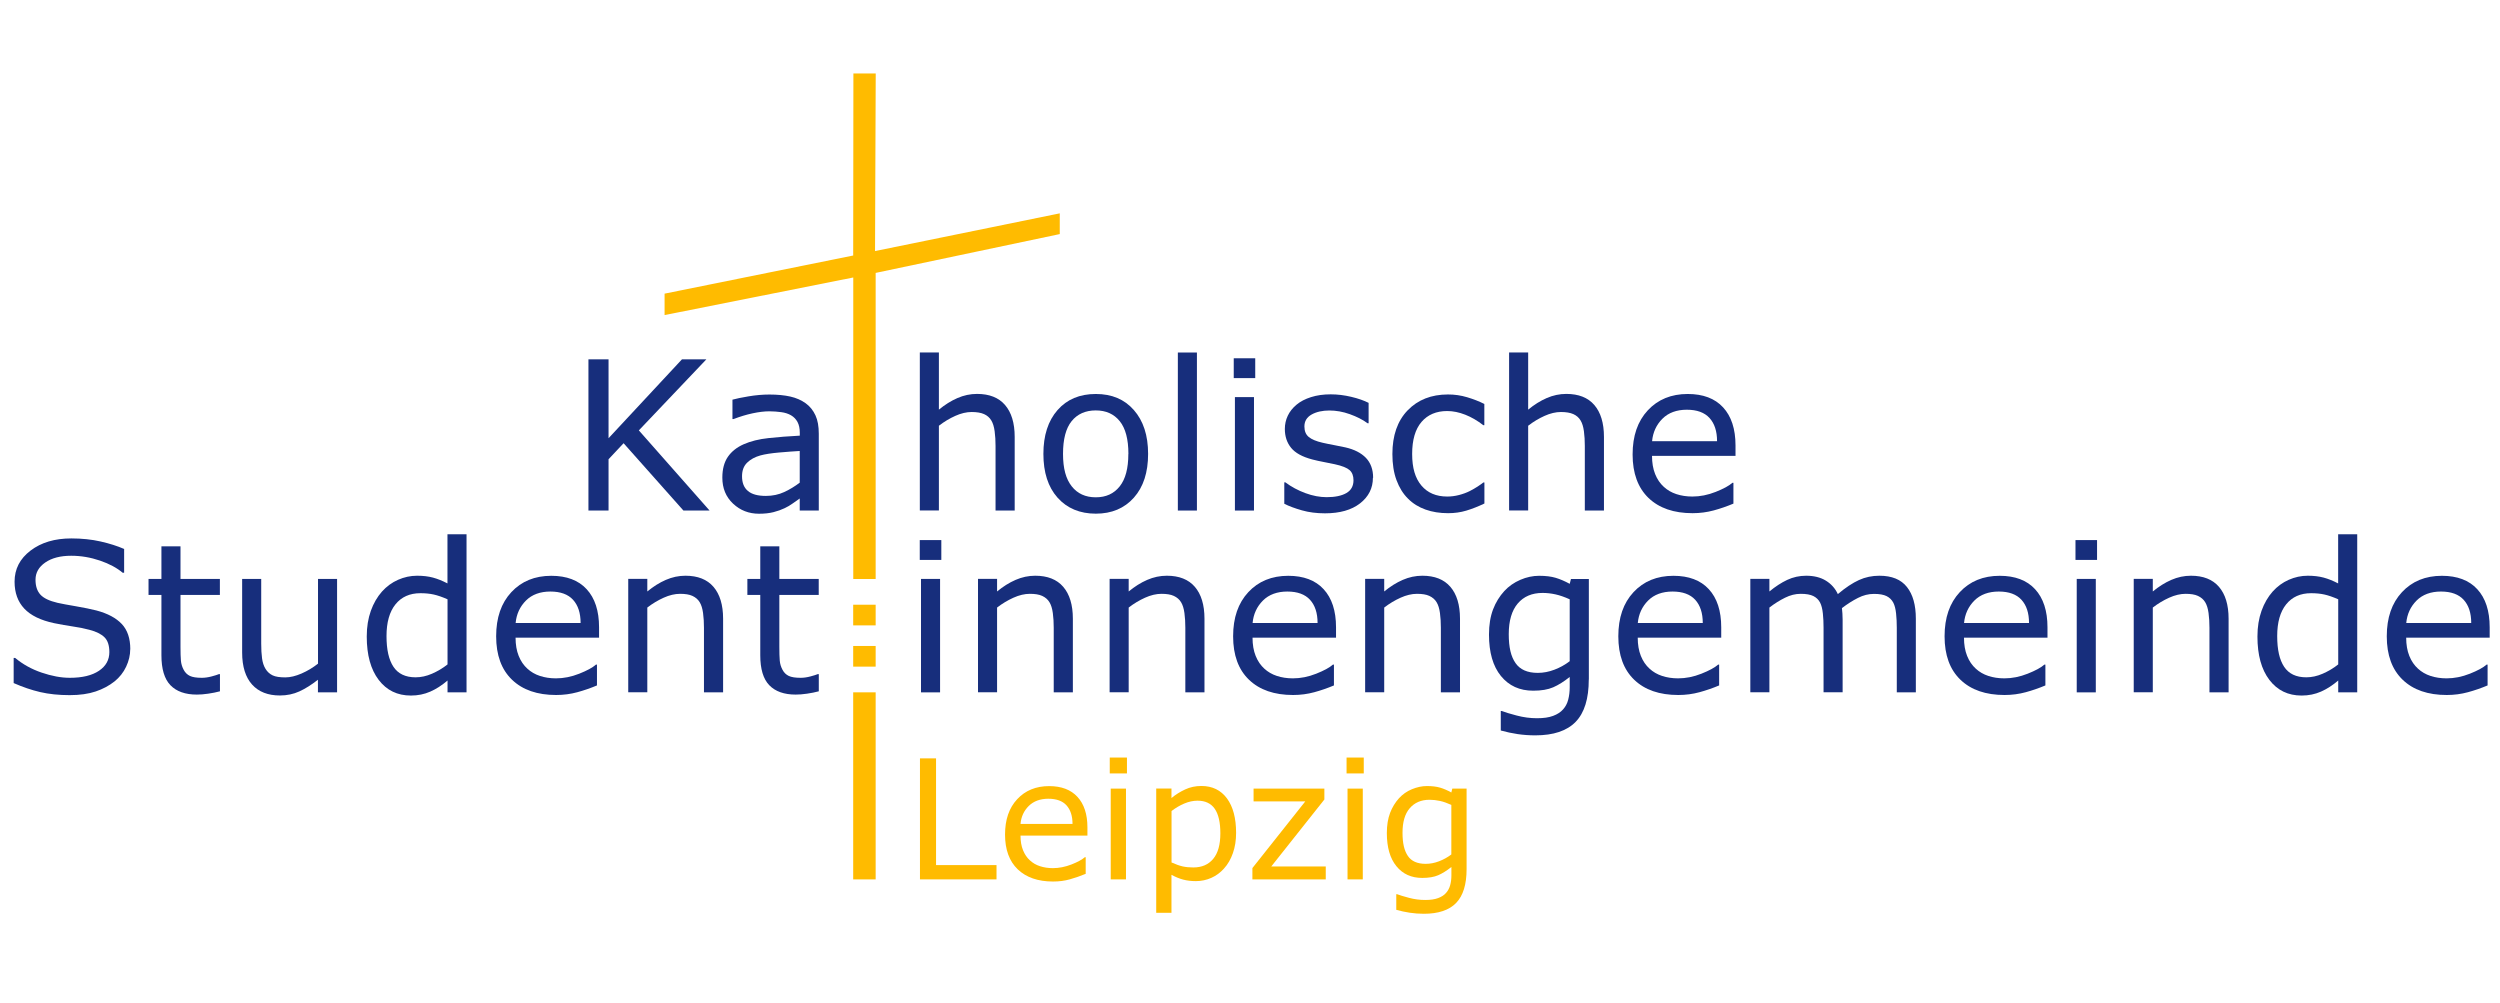 <?xml version="1.0" encoding="UTF-8"?><svg width="299px" height="120px" id="a" xmlns="http://www.w3.org/2000/svg" viewBox="0 0 360.53 123.5"><defs><style>.b{fill:#fb0;}.c{fill:#172e7c;}</style></defs><g><path class="c" d="M102.32,63.03h-3.76l-8.63-9.71-2.17,2.31v7.4h-2.9v-21.81h2.9v11.38l10.59-11.38h3.52l-9.74,10.25,10.2,11.56Z"/><path class="c" d="M118.07,63.03h-2.74v-1.74c-.24,.17-.57,.4-.99,.7-.42,.3-.82,.53-1.21,.71-.46,.22-.99,.41-1.58,.56s-1.29,.23-2.09,.23c-1.47,0-2.72-.49-3.75-1.46s-1.54-2.22-1.54-3.74c0-1.24,.27-2.24,.8-3.01s1.29-1.37,2.28-1.81c1-.44,2.19-.74,3.59-.89s2.9-.27,4.5-.35v-.42c0-.62-.11-1.14-.33-1.55s-.53-.73-.94-.97c-.39-.22-.86-.38-1.41-.45s-1.12-.12-1.71-.12c-.72,0-1.53,.1-2.42,.29s-1.81,.47-2.75,.83h-.15v-2.8c.54-.15,1.31-.31,2.33-.48s2.02-.26,3-.26c1.15,0,2.16,.1,3.01,.29s1.59,.52,2.22,.97c.62,.45,1.08,1.03,1.41,1.74s.48,1.6,.48,2.65v11.1Zm-2.74-4.03v-4.56c-.84,.05-1.83,.12-2.97,.22s-2.04,.24-2.7,.42c-.79,.22-1.43,.57-1.92,1.05s-.73,1.13-.73,1.96c0,.94,.28,1.64,.85,2.12s1.43,.71,2.59,.71c.97,0,1.85-.19,2.65-.56s1.54-.83,2.23-1.35Z"/><path class="c" d="M146.32,63.03h-2.75v-9.32c0-.75-.04-1.46-.13-2.12s-.25-1.17-.48-1.55c-.24-.41-.6-.72-1.05-.92s-1.05-.3-1.79-.3-1.54,.19-2.36,.56-1.61,.84-2.36,1.42v12.22h-2.75v-22.79h2.75v8.25c.86-.71,1.75-1.27,2.67-1.67s1.86-.6,2.83-.6c1.77,0,3.12,.53,4.04,1.6s1.39,2.6,1.39,4.6v10.62Z"/><path class="c" d="M165.57,54.86c0,2.67-.68,4.77-2.05,6.31s-3.2,2.31-5.49,2.31-4.15-.77-5.52-2.31-2.04-3.65-2.04-6.31,.68-4.77,2.04-6.32,3.2-2.32,5.52-2.32,4.13,.77,5.49,2.32,2.05,3.65,2.05,6.32Zm-2.84,0c0-2.12-.42-3.69-1.25-4.72s-1.98-1.55-3.46-1.55-2.65,.52-3.48,1.55-1.24,2.6-1.24,4.72,.42,3.61,1.25,4.67,1.99,1.59,3.47,1.59,2.61-.52,3.45-1.57,1.25-2.61,1.25-4.68Z"/><path class="c" d="M172.61,63.03h-2.75v-22.79h2.75v22.79Z"/><path class="c" d="M181.02,43.93h-3.1v-2.86h3.1v2.86Zm-.18,19.1h-2.75v-16.36h2.75v16.36Z"/><path class="c" d="M197.99,58.31c0,1.49-.62,2.72-1.85,3.68s-2.92,1.44-5.06,1.44c-1.21,0-2.32-.14-3.33-.43s-1.86-.6-2.54-.95v-3.09h.15c.87,.65,1.84,1.17,2.9,1.56s2.08,.58,3.06,.58c1.21,0,2.16-.2,2.84-.59s1.03-1.01,1.03-1.85c0-.64-.19-1.13-.56-1.46s-1.08-.62-2.14-.85c-.39-.09-.9-.19-1.53-.31s-1.2-.24-1.72-.38c-1.44-.38-2.45-.94-3.05-1.68s-.9-1.64-.9-2.72c0-.67,.14-1.31,.42-1.9s.7-1.13,1.27-1.6c.55-.46,1.24-.82,2.09-1.09s1.79-.4,2.83-.4c.98,0,1.96,.12,2.97,.36s1.83,.53,2.5,.87v2.94h-.15c-.7-.52-1.56-.95-2.56-1.31s-1.99-.53-2.96-.53-1.86,.19-2.55,.58-1.04,.96-1.04,1.72c0,.67,.21,1.18,.63,1.52,.41,.34,1.07,.62,1.99,.83,.51,.12,1.08,.23,1.71,.35s1.16,.22,1.58,.32c1.28,.29,2.27,.8,2.96,1.51,.69,.72,1.04,1.68,1.04,2.87Z"/><path class="c" d="M214.08,62.01c-.92,.44-1.79,.78-2.62,1.03s-1.7,.37-2.63,.37c-1.18,0-2.27-.17-3.25-.52s-1.83-.87-2.53-1.58c-.71-.7-1.26-1.59-1.66-2.67s-.59-2.33-.59-3.76c0-2.68,.73-4.78,2.2-6.3s3.41-2.29,5.82-2.29c.94,0,1.86,.13,2.76,.4s1.73,.59,2.48,.97v3.06h-.15c-.84-.65-1.71-1.16-2.6-1.51s-1.76-.53-2.61-.53c-1.56,0-2.8,.52-3.7,1.57s-1.35,2.59-1.35,4.62,.44,3.49,1.33,4.55,2.13,1.59,3.73,1.59c.56,0,1.12-.07,1.7-.22s1.09-.34,1.55-.57c.4-.21,.78-.42,1.13-.65s.63-.43,.83-.59h.15v3.03Z"/><path class="c" d="M231.3,63.03h-2.75v-9.32c0-.75-.04-1.46-.13-2.12s-.25-1.17-.48-1.55c-.24-.41-.6-.72-1.05-.92s-1.05-.3-1.79-.3-1.54,.19-2.36,.56-1.61,.84-2.36,1.42v12.22h-2.75v-22.79h2.75v8.25c.86-.71,1.75-1.27,2.67-1.67s1.86-.6,2.83-.6c1.77,0,3.12,.53,4.04,1.6s1.39,2.6,1.39,4.6v10.62Z"/><path class="c" d="M250.3,55.14h-12.06c0,1.01,.15,1.88,.45,2.63s.72,1.36,1.25,1.84c.51,.47,1.11,.82,1.81,1.05s1.47,.35,2.31,.35c1.11,0,2.23-.22,3.36-.67s1.93-.88,2.41-1.31h.15v3c-.93,.39-1.88,.72-2.84,.98s-1.98,.4-3.05,.4c-2.71,0-4.83-.73-6.36-2.2-1.52-1.47-2.29-3.56-2.29-6.26s.73-4.8,2.19-6.37,3.38-2.36,5.76-2.36c2.21,0,3.91,.64,5.1,1.93s1.79,3.12,1.79,5.49v1.49Zm-2.68-2.11c0-1.45-.37-2.56-1.09-3.35s-1.81-1.19-3.27-1.19-2.65,.43-3.52,1.3-1.37,1.95-1.49,3.24h9.38Z"/></g><g><path class="c" d="M18.78,83.03c0,.85-.2,1.69-.59,2.52s-.95,1.53-1.66,2.11c-.78,.62-1.69,1.11-2.73,1.46s-2.29,.53-3.76,.53c-1.57,0-2.99-.15-4.24-.44s-2.53-.73-3.83-1.3v-3.63h.21c1.1,.92,2.38,1.63,3.82,2.12s2.8,.75,4.07,.75c1.8,0,3.2-.34,4.2-1.01s1.5-1.57,1.5-2.7c0-.97-.24-1.68-.71-2.14s-1.19-.82-2.16-1.07c-.73-.2-1.53-.36-2.38-.48s-1.76-.29-2.72-.48c-1.93-.41-3.37-1.11-4.3-2.1s-1.4-2.28-1.4-3.88c0-1.83,.77-3.32,2.31-4.49s3.5-1.75,5.87-1.75c1.53,0,2.94,.15,4.22,.44s2.41,.65,3.4,1.08v3.43h-.21c-.83-.7-1.92-1.29-3.27-1.75s-2.74-.7-4.15-.7c-1.55,0-2.8,.32-3.74,.97s-1.41,1.47-1.41,2.49c0,.91,.23,1.62,.7,2.14s1.29,.91,2.48,1.19c.62,.14,1.51,.3,2.67,.5s2.13,.4,2.93,.6c1.62,.43,2.84,1.08,3.66,1.95s1.23,2.08,1.23,3.65Z"/><path class="c" d="M31.71,89.1c-.52,.14-1.08,.25-1.69,.34s-1.15,.13-1.63,.13c-1.67,0-2.94-.45-3.81-1.35s-1.3-2.34-1.3-4.32v-8.7h-1.86v-2.31h1.86v-4.7h2.75v4.7h5.68v2.31h-5.68v7.46c0,.86,.02,1.53,.06,2.01s.18,.93,.41,1.35c.21,.39,.51,.68,.89,.86s.95,.27,1.72,.27c.45,0,.92-.07,1.41-.2s.84-.24,1.05-.33h.15v2.48Z"/><path class="c" d="M48.6,89.25h-2.75v-1.82c-.93,.73-1.82,1.29-2.67,1.68s-1.79,.59-2.81,.59c-1.72,0-3.06-.52-4.01-1.57s-1.44-2.59-1.44-4.62v-10.62h2.75v9.32c0,.83,.04,1.54,.12,2.13s.24,1.1,.5,1.52c.26,.43,.61,.74,1.03,.94s1.03,.29,1.83,.29c.71,0,1.49-.19,2.34-.56s1.63-.84,2.37-1.42v-12.22h2.75v16.36Z"/><path class="c" d="M67.29,89.25h-2.75v-1.71c-.79,.68-1.62,1.22-2.48,1.6s-1.79,.57-2.8,.57c-1.95,0-3.5-.75-4.65-2.26s-1.72-3.59-1.72-6.25c0-1.39,.2-2.62,.59-3.71s.93-2.01,1.6-2.77c.66-.74,1.44-1.31,2.32-1.7s1.8-.59,2.75-.59c.86,0,1.62,.09,2.29,.27s1.36,.46,2.09,.84v-7.09h2.75v22.79Zm-2.75-4.03v-9.39c-.74-.33-1.41-.56-1.99-.69s-1.23-.19-1.92-.19c-1.54,0-2.74,.54-3.6,1.61s-1.29,2.6-1.29,4.57,.33,3.42,1,4.43,1.73,1.52,3.19,1.52c.78,0,1.57-.17,2.37-.52s1.55-.79,2.24-1.34Z"/><path class="c" d="M86.41,81.36h-12.06c0,1.01,.15,1.88,.45,2.63s.72,1.36,1.25,1.84c.51,.47,1.11,.82,1.81,1.05s1.47,.35,2.31,.35c1.11,0,2.23-.22,3.36-.67s1.93-.88,2.41-1.31h.15v3c-.93,.39-1.88,.72-2.84,.98s-1.98,.4-3.05,.4c-2.71,0-4.83-.73-6.36-2.2s-2.29-3.56-2.29-6.26,.73-4.8,2.19-6.37,3.38-2.36,5.76-2.36c2.21,0,3.91,.64,5.1,1.93s1.79,3.12,1.79,5.49v1.49Zm-2.68-2.11c0-1.45-.37-2.56-1.09-3.35s-1.81-1.19-3.27-1.19-2.65,.43-3.52,1.3-1.37,1.95-1.49,3.24h9.38Z"/><path class="c" d="M104.27,89.25h-2.75v-9.32c0-.75-.04-1.46-.13-2.12s-.25-1.17-.48-1.55c-.24-.41-.6-.71-1.05-.92s-1.05-.3-1.79-.3-1.54,.19-2.36,.56-1.61,.84-2.36,1.42v12.22h-2.75v-16.36h2.75v1.82c.86-.71,1.75-1.27,2.67-1.67s1.86-.6,2.83-.6c1.77,0,3.12,.53,4.04,1.6s1.39,2.6,1.39,4.6v10.62Z"/><path class="c" d="M118.07,89.1c-.52,.14-1.08,.25-1.69,.34s-1.15,.13-1.63,.13c-1.67,0-2.94-.45-3.81-1.35s-1.3-2.34-1.3-4.32v-8.7h-1.86v-2.31h1.86v-4.7h2.75v4.7h5.68v2.31h-5.68v7.46c0,.86,.02,1.53,.06,2.01s.18,.93,.41,1.35c.21,.39,.51,.68,.89,.86s.95,.27,1.72,.27c.45,0,.92-.07,1.41-.2s.84-.24,1.05-.33h.15v2.48Z"/><path class="c" d="M135.75,70.15h-3.11v-2.86h3.11v2.86Zm-.18,19.1h-2.75v-16.36h2.75v16.36Z"/><path class="c" d="M154.71,89.25h-2.75v-9.32c0-.75-.04-1.46-.13-2.12s-.25-1.17-.48-1.55c-.24-.41-.6-.71-1.05-.92s-1.05-.3-1.79-.3-1.54,.19-2.36,.56-1.61,.84-2.36,1.42v12.22h-2.75v-16.36h2.75v1.82c.86-.71,1.75-1.27,2.67-1.67s1.86-.6,2.83-.6c1.77,0,3.12,.53,4.04,1.6s1.39,2.6,1.39,4.6v10.62Z"/><path class="c" d="M173.69,89.25h-2.75v-9.32c0-.75-.04-1.46-.13-2.12s-.25-1.17-.48-1.55c-.24-.41-.6-.71-1.05-.92s-1.05-.3-1.79-.3-1.54,.19-2.36,.56-1.61,.84-2.36,1.42v12.22h-2.75v-16.36h2.75v1.82c.86-.71,1.75-1.27,2.67-1.67s1.86-.6,2.83-.6c1.77,0,3.12,.53,4.04,1.6s1.39,2.6,1.39,4.6v10.62Z"/><path class="c" d="M192.69,81.36h-12.06c0,1.01,.15,1.88,.45,2.63s.72,1.36,1.25,1.84c.51,.47,1.11,.82,1.81,1.05s1.47,.35,2.31,.35c1.11,0,2.23-.22,3.36-.67s1.93-.88,2.41-1.31h.15v3c-.93,.39-1.88,.72-2.84,.98s-1.98,.4-3.05,.4c-2.71,0-4.83-.73-6.36-2.2s-2.29-3.56-2.29-6.26,.73-4.8,2.19-6.37c1.46-1.57,3.38-2.36,5.76-2.36,2.21,0,3.91,.64,5.1,1.93s1.79,3.12,1.79,5.49v1.49Zm-2.68-2.11c0-1.45-.37-2.56-1.09-3.35s-1.81-1.19-3.27-1.19-2.65,.43-3.52,1.3-1.37,1.95-1.49,3.24h9.38Z"/><path class="c" d="M210.54,89.25h-2.75v-9.32c0-.75-.04-1.46-.13-2.12s-.25-1.17-.48-1.55c-.24-.41-.6-.71-1.05-.92s-1.05-.3-1.79-.3-1.54,.19-2.36,.56-1.61,.84-2.36,1.42v12.22h-2.75v-16.36h2.75v1.82c.86-.71,1.75-1.27,2.67-1.67s1.86-.6,2.83-.6c1.77,0,3.12,.53,4.04,1.6s1.39,2.6,1.39,4.6v10.62Z"/><path class="c" d="M229.12,87.39c0,2.77-.63,4.81-1.89,6.11s-3.2,1.95-5.82,1.95c-.87,0-1.72-.06-2.54-.18s-1.64-.3-2.44-.52v-2.81h.15c.45,.18,1.16,.39,2.14,.65s1.95,.39,2.93,.39,1.71-.11,2.33-.34,1.09-.54,1.44-.94c.34-.38,.59-.84,.73-1.38s.22-1.14,.22-1.8v-1.49c-.83,.66-1.62,1.16-2.38,1.49s-1.72,.49-2.89,.49c-1.95,0-3.5-.71-4.65-2.12s-1.72-3.4-1.72-5.97c0-1.41,.2-2.62,.59-3.64s.94-1.9,1.62-2.64c.63-.69,1.41-1.23,2.31-1.62s1.81-.58,2.71-.58c.95,0,1.74,.1,2.38,.29s1.32,.48,2.03,.87l.18-.7h2.58v14.5Zm-2.75-2.64v-8.92c-.73-.33-1.41-.57-2.04-.71s-1.26-.21-1.88-.21c-1.51,0-2.71,.51-3.57,1.52s-1.3,2.49-1.3,4.42,.32,3.23,.97,4.17,1.71,1.42,3.21,1.42c.8,0,1.6-.15,2.41-.46s1.55-.72,2.22-1.24Z"/><path class="c" d="M248.24,81.36h-12.06c0,1.01,.15,1.88,.45,2.63s.72,1.36,1.25,1.84c.51,.47,1.11,.82,1.81,1.05s1.47,.35,2.31,.35c1.11,0,2.23-.22,3.36-.67s1.93-.88,2.41-1.31h.15v3c-.93,.39-1.88,.72-2.84,.98s-1.98,.4-3.05,.4c-2.71,0-4.83-.73-6.36-2.2s-2.29-3.56-2.29-6.26,.73-4.8,2.19-6.37,3.38-2.36,5.76-2.36c2.21,0,3.91,.64,5.1,1.93s1.79,3.12,1.79,5.49v1.49Zm-2.68-2.11c0-1.45-.37-2.56-1.09-3.35s-1.81-1.19-3.27-1.19-2.65,.43-3.52,1.3-1.37,1.95-1.49,3.24h9.38Z"/><path class="c" d="M276.29,89.25h-2.75v-9.32c0-.7-.03-1.38-.1-2.04s-.2-1.18-.4-1.57c-.22-.42-.55-.74-.97-.95s-1.03-.32-1.82-.32-1.54,.19-2.31,.58-1.54,.88-2.31,1.47c.03,.22,.05,.49,.07,.78s.03,.59,.03,.89v10.47h-2.75v-9.32c0-.72-.03-1.41-.1-2.06s-.2-1.17-.4-1.56c-.22-.42-.55-.73-.97-.94s-1.03-.32-1.82-.32-1.51,.19-2.26,.56-1.51,.84-2.26,1.42v12.22h-2.75v-16.36h2.75v1.82c.86-.71,1.72-1.27,2.57-1.67s1.77-.6,2.73-.6c1.11,0,2.06,.23,2.83,.7s1.36,1.12,1.74,1.95c1.11-.94,2.13-1.61,3.05-2.03s1.9-.62,2.94-.62c1.8,0,3.12,.54,3.98,1.63s1.28,2.61,1.28,4.56v10.62Z"/><path class="c" d="M295.29,81.36h-12.06c0,1.01,.15,1.88,.45,2.63s.72,1.36,1.25,1.84c.51,.47,1.11,.82,1.81,1.05s1.47,.35,2.31,.35c1.11,0,2.23-.22,3.36-.67s1.93-.88,2.41-1.31h.15v3c-.93,.39-1.88,.72-2.84,.98s-1.98,.4-3.05,.4c-2.71,0-4.83-.73-6.36-2.2s-2.29-3.56-2.29-6.26,.73-4.8,2.19-6.37,3.38-2.36,5.76-2.36c2.21,0,3.91,.64,5.1,1.93s1.79,3.12,1.79,5.49v1.49Zm-2.68-2.11c0-1.45-.37-2.56-1.09-3.35s-1.81-1.19-3.27-1.19-2.65,.43-3.52,1.3-1.37,1.95-1.49,3.24h9.38Z"/><path class="c" d="M302.42,70.15h-3.11v-2.86h3.11v2.86Zm-.18,19.1h-2.75v-16.36h2.75v16.36Z"/><path class="c" d="M321.38,89.25h-2.75v-9.32c0-.75-.04-1.46-.13-2.12s-.25-1.17-.48-1.55c-.24-.41-.6-.71-1.05-.92s-1.05-.3-1.79-.3-1.54,.19-2.36,.56-1.61,.84-2.36,1.42v12.22h-2.75v-16.36h2.75v1.82c.86-.71,1.75-1.27,2.67-1.67s1.86-.6,2.83-.6c1.77,0,3.12,.53,4.04,1.6s1.39,2.6,1.39,4.6v10.62Z"/><path class="c" d="M339.95,89.25h-2.75v-1.71c-.79,.68-1.62,1.22-2.48,1.6s-1.79,.57-2.8,.57c-1.95,0-3.5-.75-4.65-2.26s-1.72-3.59-1.72-6.25c0-1.39,.2-2.62,.59-3.71s.93-2.01,1.6-2.77c.66-.74,1.44-1.31,2.32-1.7s1.8-.59,2.75-.59c.86,0,1.62,.09,2.29,.27s1.36,.46,2.09,.84v-7.09h2.75v22.79Zm-2.75-4.03v-9.39c-.74-.33-1.41-.56-1.99-.69s-1.23-.19-1.92-.19c-1.54,0-2.74,.54-3.6,1.61s-1.29,2.6-1.29,4.57,.33,3.42,1,4.43,1.73,1.52,3.19,1.52c.78,0,1.57-.17,2.37-.52s1.55-.79,2.24-1.34Z"/><path class="c" d="M359.06,81.36h-12.06c0,1.01,.15,1.88,.45,2.63s.72,1.36,1.25,1.84c.51,.47,1.11,.82,1.81,1.05s1.47,.35,2.31,.35c1.11,0,2.23-.22,3.36-.67s1.93-.88,2.41-1.31h.15v3c-.93,.39-1.88,.72-2.84,.98s-1.98,.4-3.05,.4c-2.71,0-4.83-.73-6.36-2.2s-2.29-3.56-2.29-6.26,.73-4.8,2.19-6.37,3.38-2.36,5.76-2.36c2.21,0,3.91,.64,5.1,1.93s1.79,3.12,1.79,5.49v1.49Zm-2.68-2.11c0-1.45-.37-2.56-1.09-3.35s-1.81-1.19-3.27-1.19-2.65,.43-3.52,1.3-1.37,1.95-1.49,3.24h9.38Z"/></g><g><path class="b" d="M143.71,116.22h-11.04v-17.45h2.32v15.39h8.72v2.06Z"/><path class="b" d="M156.81,109.91h-9.64c0,.8,.12,1.51,.36,2.1s.57,1.09,1,1.47c.41,.38,.89,.66,1.45,.84s1.17,.28,1.85,.28c.89,0,1.79-.18,2.69-.53s1.54-.71,1.93-1.05h.12v2.4c-.74,.31-1.5,.57-2.27,.79s-1.59,.32-2.44,.32c-2.17,0-3.87-.59-5.09-1.76s-1.83-2.85-1.83-5.01,.58-3.84,1.75-5.1,2.71-1.89,4.61-1.89c1.77,0,3.13,.52,4.08,1.55s1.44,2.5,1.44,4.39v1.2Zm-2.14-1.69c0-1.16-.3-2.05-.87-2.68s-1.45-.95-2.62-.95-2.12,.35-2.82,1.04-1.1,1.56-1.19,2.59h7.5Z"/><path class="b" d="M162.52,100.94h-2.48v-2.29h2.48v2.29Zm-.14,15.28h-2.2v-13.09h2.2v13.09Z"/><path class="b" d="M178.26,109.52c0,1.06-.15,2.03-.46,2.91s-.73,1.62-1.29,2.23c-.52,.58-1.12,1.03-1.82,1.34s-1.44,.47-2.22,.47c-.68,0-1.29-.07-1.85-.22s-1.11-.38-1.68-.69v5.48h-2.2v-17.92h2.2v1.37c.59-.49,1.24-.9,1.97-1.24s1.51-.5,2.34-.5c1.58,0,2.81,.6,3.69,1.79s1.32,2.85,1.32,4.96Zm-2.27,.06c0-1.58-.27-2.76-.81-3.54s-1.37-1.17-2.48-1.17c-.63,0-1.27,.14-1.91,.41s-1.25,.63-1.84,1.08v7.42c.62,.28,1.16,.47,1.61,.57s.96,.15,1.53,.15c1.23,0,2.18-.41,2.87-1.24s1.03-2.05,1.03-3.68Z"/><path class="b" d="M191.18,116.22h-10.57v-1.63l7.63-9.62h-7.46v-1.84h10.21v1.57l-7.66,9.66h7.86v1.86Z"/><path class="b" d="M196.67,100.94h-2.48v-2.29h2.48v2.29Zm-.14,15.28h-2.2v-13.09h2.2v13.09Z"/><path class="b" d="M211.5,114.73c0,2.22-.5,3.85-1.51,4.89s-2.56,1.56-4.65,1.56c-.7,0-1.37-.05-2.03-.15s-1.31-.24-1.95-.42v-2.25h.12c.36,.14,.93,.31,1.71,.52s1.56,.31,2.34,.31,1.37-.09,1.86-.27,.88-.43,1.15-.75c.27-.3,.47-.67,.59-1.1s.18-.91,.18-1.44v-1.2c-.66,.53-1.3,.93-1.9,1.19s-1.38,.39-2.31,.39c-1.56,0-2.8-.56-3.72-1.69s-1.38-2.72-1.38-4.78c0-1.12,.16-2.1,.47-2.91s.75-1.52,1.29-2.12c.51-.55,1.12-.99,1.85-1.29s1.45-.46,2.17-.46c.76,0,1.39,.08,1.9,.23s1.05,.38,1.62,.7l.14-.56h2.06v11.6Zm-2.2-2.11v-7.14c-.59-.27-1.13-.46-1.63-.57s-1.01-.17-1.51-.17c-1.21,0-2.16,.41-2.86,1.22s-1.04,1.99-1.04,3.54,.26,2.58,.77,3.34,1.37,1.14,2.57,1.14c.64,0,1.28-.12,1.93-.37s1.24-.58,1.78-.99Z"/></g><path class="b" d="M123.04,89.25v26.97h3.24v-26.97h-3.24Zm3.24-16.36V28.76l26.55-5.6v-2.99l-26.64,5.44L126.29,0h-3.22l-.03,26.25-27.2,5.5v3.09l27.21-5.42v43.48h3.23Z"/><rect class="b" x="123.04" y="76.61" width="3.24" height="2.98"/><rect class="b" x="123.04" y="82.56" width="3.24" height="2.98"/></svg>